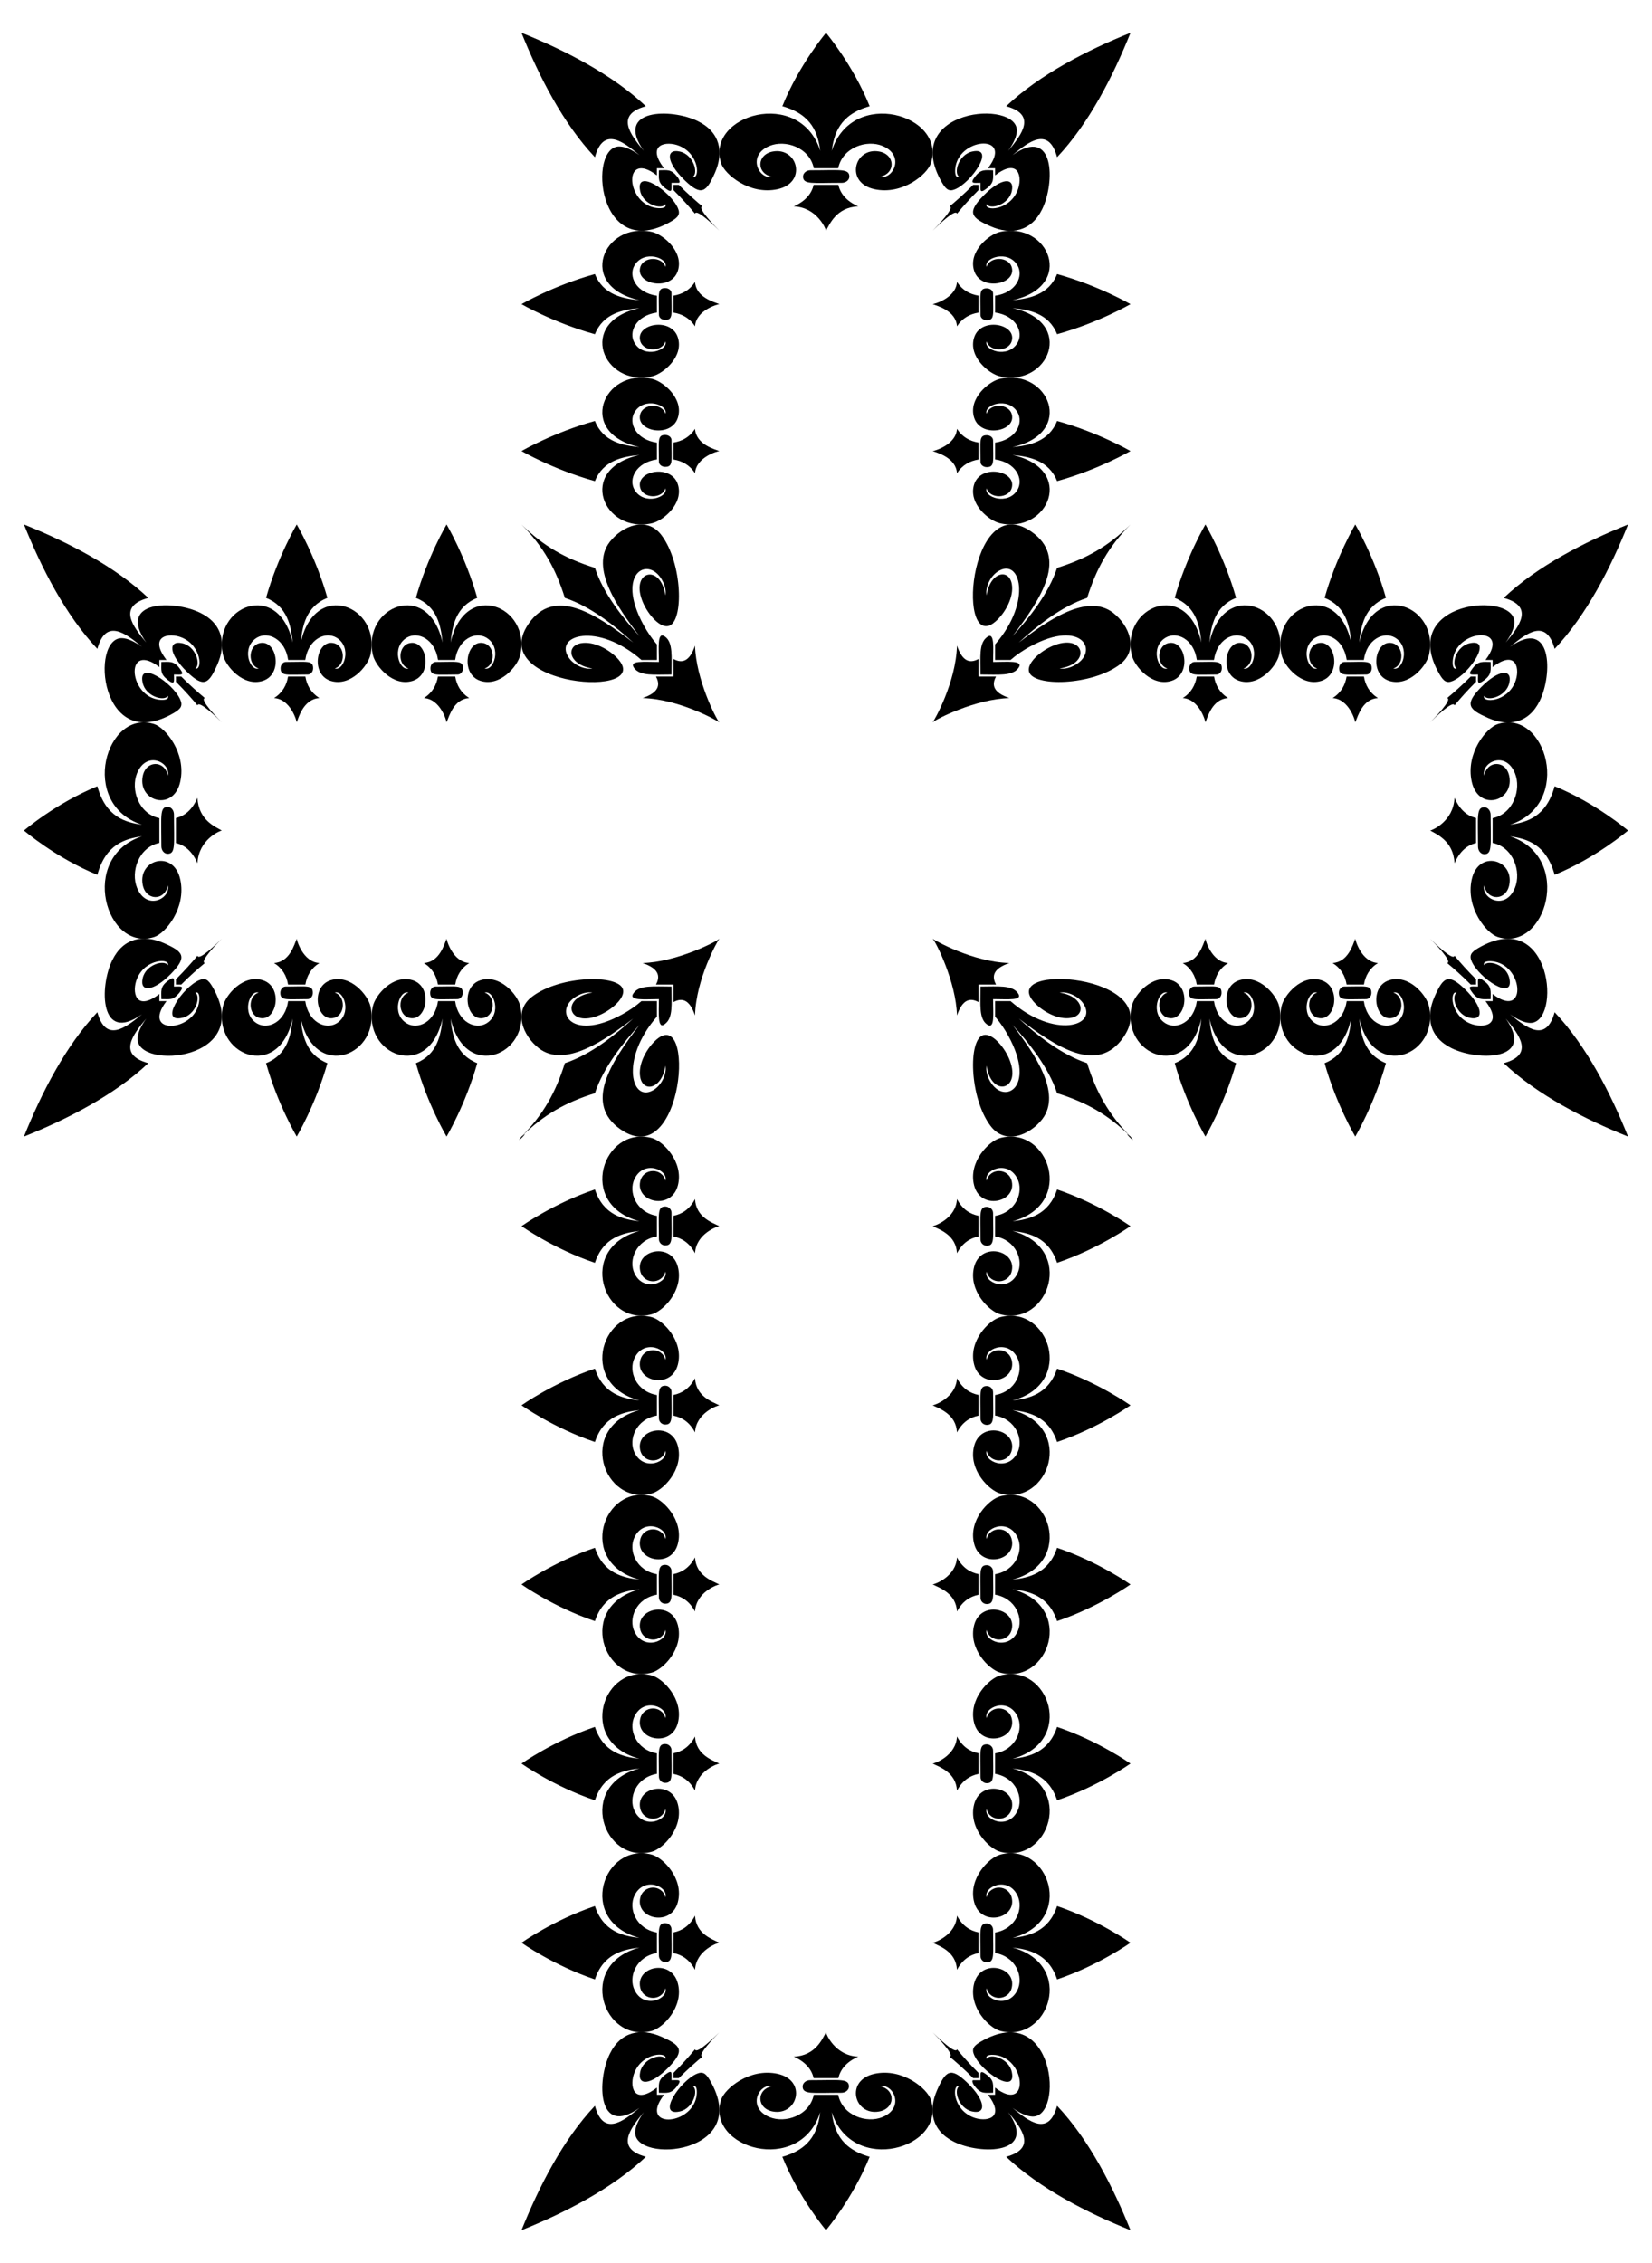 <?xml version="1.0" encoding="utf-8"?>

<!DOCTYPE svg PUBLIC "-//W3C//DTD SVG 1.1//EN" "http://www.w3.org/Graphics/SVG/1.1/DTD/svg11.dtd">
<svg version="1.1" id="Layer_1" xmlns="http://www.w3.org/2000/svg" xmlns:xlink="http://www.w3.org/1999/xlink" x="0px" y="0px"
	 viewBox="0 0 1203.121 1647.811" enable-background="new 0 0 1203.121 1647.811" xml:space="preserve">
<g>
	<g>
		<path d="M379.809,328.429c0.141-0.052,23.184-13.505,53.446-21.89c6.174,15.327,20.583,17.875,32.476,19.026
			c-46.467-10.292-26.225-57.603,9.04-49.738c8.058,1.799,23.331,14.243,18.909,28.301c-4.718,15-30.747,10.14-27.44-2.374
			c2.143-8.103,15.911-8.34,18.386-0.464c2.157-6.504-15.551-12.663-22.467-1.172c-4.764,7.917,1.069,20.072,16.265,22.201
			c0,4.427,0,7.808,0,12.232c-15.196,2.133-21.029,14.285-16.265,22.204c6.916,11.49,24.623,5.333,22.467-1.171
			c-2.475,7.875-16.243,7.637-18.386-0.464c-3.308-12.518,22.722-17.375,27.44-2.377c4.422,14.06-10.851,26.504-18.909,28.299
			c-35.265,7.865-55.507-39.442-9.04-49.738c-11.893,1.154-26.302,3.699-32.476,19.027c-30.262-8.386-53.303-21.839-53.446-21.891
			C379.81,328.44,379.809,328.429,379.809,328.429z M490.495,322.263c6.265-1.028,11.757-3.929,15.683-9.984
			c0.727,11.55,14.907,15.022,17.703,16.161c-1,0-16.96,4.349-17.703,16.154c-3.926-6.055-9.418-8.956-15.683-9.984
			C490.495,330.143,490.495,326.727,490.495,322.263z"/>
		<path d="M484.461,339.946c5.928,0,4.584-4.342,4.584-19.479c0-2.064-2.052-3.738-4.585-3.738c-5.929,0-4.584,4.345-4.584,19.479
			C479.876,338.272,481.928,339.946,484.461,339.946z"/>
	</g>
	<g>
		<path d="M379.809,221.458c0.141-0.052,23.184-13.505,53.446-21.89c6.174,15.327,20.583,17.875,32.476,19.026
			c-46.467-10.292-26.225-57.603,9.04-49.738c8.058,1.799,23.331,14.243,18.909,28.301c-4.718,15-30.747,10.14-27.44-2.374
			c2.143-8.103,15.911-8.34,18.386-0.464c2.157-6.504-15.551-12.663-22.467-1.172c-4.764,7.917,1.069,20.072,16.265,22.201
			c0,4.427,0,7.808,0,12.232c-15.196,2.133-21.029,14.285-16.265,22.204c6.916,11.49,24.623,5.333,22.467-1.171
			c-2.475,7.875-16.243,7.637-18.386-0.464c-3.308-12.518,22.722-17.375,27.44-2.377c4.422,14.06-10.851,26.504-18.909,28.299
			c-35.265,7.865-55.507-39.442-9.04-49.738c-11.893,1.154-26.302,3.699-32.476,19.027c-30.262-8.386-53.303-21.839-53.446-21.891
			C379.81,221.47,379.809,221.458,379.809,221.458z M490.495,215.292c6.265-1.028,11.757-3.929,15.683-9.984
			c0.703,11.172,13.614,14.497,17.703,16.161c-1,0-16.96,4.349-17.703,16.154c-3.926-6.055-9.418-8.956-15.683-9.984
			C490.495,223.172,490.495,219.756,490.495,215.292z"/>
		<path d="M484.461,232.975c5.928,0,4.584-4.342,4.584-19.479c0-2.065-2.052-3.738-4.585-3.738c-5.929,0-4.584,4.345-4.584,19.479
			C479.876,231.301,481.928,232.975,484.461,232.975z"/>
	</g>
	<g>
		<path d="M379.809,23.921l0-0.015l0.015,0c31.638,12.716,65.937,30.212,90.531,53.446c-22.542,6.174-11.346,20.583-1.504,32.476
			c-21.808-30.841,20.192-31.089,39.462-21.569c16.277,8.022,18.917,22.677,12.352,37.586c-6.254,14.105-9.798,17.349-22.269,5.19
			c-13.298-13.048-13.55-22.902-3.402-20.697c10.164,2.143,13.832,15.911,9.554,18.386c5.194,1.926,4.983-16.348-9.711-22.467
			c-9.573-4.014-24.609-1.166-11.215,16.265c-0.647,0-4.546,0-5.198,0c0,0.652,0,4.551,0,5.198
			c-24.472-18.799-23,19.351-1.63,23.529c3.468,0.666,9.065,0.728,7.831-2.6c-2.475,4.277-16.243,0.609-18.386-9.553
			c-3.717-17.112,22.166,0.161,27.44,12.407c1.909,4.456,0.353,6.64-4.774,9.656c-53.915,31.352-61.167-55.519-37.574-54.492
			c3.825,0.153,8.591,2.174,14.399,6.28c-11.893-9.837-26.302-21.038-32.476,1.506C409.972,89.808,392.508,55.506,379.809,23.921
			L379.809,23.921z M490.495,134.592c0.483,0,3.373,0,3.853,0c6.197,6.265,12.459,11.757,17.178,15.683
			c-4.203,0.912,9.685,15.035,12.356,17.703c-2.981-2.978-16.81-16.469-17.703-12.355c-3.926-4.719-9.418-10.98-15.683-17.177
			C490.495,137.968,490.495,135.076,490.495,134.592z"/>
		<path d="M484.461,137.041c5.534,4.273,4.584,0.997,4.584-3.9h5.19c1.771,0-0.146-3.585-1.146-4.585
			c-4.293-5.587-7.243-4.584-13.213-4.584C479.876,129.889,478.89,132.689,484.461,137.041z"/>
	</g>
	<g>
		<path d="M601.569,23.906c0.075,0.141,19.614,23.184,31.791,53.446c-22.259,6.174-25.961,20.583-27.631,32.476
			c14.947-46.467,83.659-26.225,72.236,9.04c-2.613,8.058-20.686,23.331-41.102,18.909c-21.785-4.718-14.726-30.747,3.449-27.44
			c11.768,2.143,12.113,15.911,0.674,18.386c9.446,2.157,18.39-15.551,1.703-22.467c-11.499-4.764-29.151,1.069-32.244,16.265
			c-6.427,0-11.34,0-17.765,0c-3.098-15.196-20.746-21.029-32.247-16.265c-16.688,6.916-7.746,24.623,1.701,22.467
			c-11.437-2.475-11.091-16.243,0.674-18.386c18.18-3.308,25.234,22.722,3.452,27.44c-20.42,4.422-38.493-10.851-41.1-18.909
			c-11.423-35.265,57.283-55.507,72.236-9.04c-1.676-11.893-5.372-26.302-27.633-32.476c12.18-30.262,31.718-53.304,31.793-53.446
			C601.552,23.907,601.569,23.906,601.569,23.906z M610.524,134.592c1.493,6.265,5.706,11.757,14.5,15.683
			c-16.191,0.702-21.013,13.537-23.472,17.703c0-1-6.338-16.961-23.461-17.703c8.794-3.926,13.008-9.418,14.5-15.683
			C599.08,134.592,604.041,134.592,610.524,134.592z"/>
		<path d="M584.843,128.557c0,5.996,6.887,4.584,28.29,4.584c2.997,0,5.429-2.051,5.429-4.585c0-5.996-6.887-4.584-28.29-4.584
			C587.297,123.973,584.843,126.006,584.843,128.557z"/>
	</g>
	<g>
		<path d="M823.297,23.906l0.015,0l0,0.015c-12.645,31.524-30.212,65.937-53.446,90.531c-6.174-22.542-20.583-11.346-32.476-1.504
			c30.85-21.814,31.08,20.209,21.57,39.462c-8.023,16.277-22.683,18.915-37.586,12.352c-14.023-6.217-17.414-9.731-5.19-22.269
			c13.048-13.298,22.902-13.552,20.697-3.402c-2.143,10.164-15.911,13.832-18.386,9.554c-1.917,5.17,16.339,5.003,22.467-9.711
			c4.014-9.573,1.166-24.61-16.265-11.215c0-0.647,0-4.546,0-5.198c-0.652,0-4.551,0-5.198,0
			c18.81-24.486-19.359-22.959-23.529-1.63c-0.666,3.469-0.728,9.065,2.6,7.831c-4.277-2.475-0.609-16.243,9.553-18.386
			c17.114-3.718-0.16,22.165-12.407,27.44c-4.459,1.911-6.642,0.349-9.656-4.774c-31.384-53.972,55.514-61.049,54.492-37.574
			c-0.154,3.825-2.174,8.591-6.28,14.399c9.838-11.893,21.038-26.302-1.506-32.476C757.314,54.16,791.698,36.574,823.297,23.906
			L823.297,23.906z M712.625,134.592c0,0.483,0,3.373,0,3.853c-6.265,6.197-11.757,12.459-15.683,17.178
			c-0.912-4.203-15.016,9.671-17.703,12.356c2.966-2.963,16.469-16.811,12.355-17.703c4.719-3.926,10.98-9.418,17.177-15.683
			C709.25,134.592,712.142,134.592,712.625,134.592z"/>
		<path d="M710.176,128.557c-4.273,5.534-0.997,4.584,3.9,4.584c0,5.004-0.974,8.387,4.585,4.044
			c5.587-4.293,4.584-7.243,4.584-13.213C717.594,123.973,714.354,122.988,710.176,128.557z"/>
	</g>
	<g>
		<path d="M823.312,221.47c-0.141,0.052-23.184,13.505-53.446,21.89c-6.174-15.327-20.583-17.875-32.476-19.026
			c46.467,10.292,26.225,57.603-9.04,49.738c-8.058-1.799-23.331-14.243-18.909-28.301c4.718-15,30.747-10.14,27.44,2.374
			c-2.143,8.103-15.911,8.34-18.386,0.464c-2.157,6.504,15.551,12.663,22.467,1.172c4.764-7.917-1.069-20.072-16.265-22.201
			c0-4.427,0-7.808,0-12.232c15.196-2.133,21.029-14.285,16.265-22.204c-6.916-11.49-24.623-5.333-22.467,1.171
			c2.475-7.875,16.243-7.637,18.386,0.464c3.308,12.518-22.722,17.374-27.44,2.377c-4.422-14.06,10.851-26.504,18.909-28.299
			c35.265-7.865,55.507,39.442,9.04,49.738c11.893-1.154,26.302-3.699,32.476-19.027c30.262,8.386,53.303,21.839,53.446,21.891
			C823.311,221.459,823.312,221.47,823.312,221.47z M712.625,227.636c-6.265,1.028-11.757,3.929-15.683,9.984
			c-0.727-11.55-14.907-15.022-17.703-16.161c1,0,16.96-4.349,17.703-16.154c3.926,6.055,9.418,8.956,15.683,9.984
			C712.625,219.756,712.625,223.172,712.625,227.636z"/>
		<path d="M718.66,209.953c-5.928,0-4.584,4.342-4.584,19.479c0,2.064,2.052,3.738,4.585,3.738c5.929,0,4.584-4.345,4.584-19.479
			C723.245,211.627,721.193,209.953,718.66,209.953z"/>
	</g>
	<g>
		<path d="M823.312,328.441c-0.141,0.052-23.184,13.505-53.446,21.89c-6.174-15.327-20.583-17.875-32.476-19.026
			c46.467,10.292,26.225,57.603-9.04,49.738c-8.058-1.799-23.331-14.243-18.909-28.301c4.718-15,30.747-10.14,27.44,2.374
			c-2.143,8.103-15.911,8.34-18.386,0.464c-2.157,6.504,15.551,12.663,22.467,1.172c4.764-7.917-1.069-20.072-16.265-22.201
			c0-4.427,0-7.808,0-12.232c15.196-2.133,21.029-14.285,16.265-22.204c-6.916-11.49-24.623-5.333-22.467,1.171
			c2.475-7.875,16.243-7.637,18.386,0.464c3.308,12.518-22.722,17.375-27.44,2.377c-4.422-14.06,10.851-26.504,18.909-28.299
			c35.265-7.865,55.507,39.442,9.04,49.738c11.893-1.154,26.302-3.699,32.476-19.027c30.262,8.386,53.303,21.839,53.446,21.891
			C823.311,328.429,823.312,328.441,823.312,328.441z M712.625,334.607c-6.265,1.028-11.757,3.929-15.683,9.984
			c-0.727-11.55-14.907-15.022-17.703-16.161c1,0,16.96-4.349,17.703-16.154c3.926,6.055,9.418,8.956,15.683,9.984
			C712.625,326.727,712.625,330.143,712.625,334.607z"/>
		<path d="M718.66,316.924c-5.928,0-4.584,4.342-4.584,19.479c0,2.064,2.052,3.738,4.585,3.738c5.929,0,4.584-4.345,4.584-19.479
			C723.245,318.598,721.193,316.924,718.66,316.924z"/>
	</g>
	<g>
		<path d="M823.312,381.921C823.312,381.921,823.312,381.921,823.312,381.921c-15.899,16.03-24.963,32.291-31.566,53.446
			c-18.743,6.174-36.805,20.583-49.745,32.476c20.302-15.573,49.711-36.384,68.745-21.569c11.958,9.34,18.709,27.11,4.787,37.586
			c-20.449,15.424-63.191,16.4-66.12,5.19c-1.656-6.185,7.959-14.613,16.605-18.468c23.454-10.386,29.6,12.661,5.675,16.157
			c2.926,0.539,6.443-0.163,9.566-1.628c20.342-9.502,7.775-35.658-31.349-14.195c-4.746,2.609-9.583,5.823-13.936,9.622
			c-1.405,0-9.862,0-11.277,0c0-1.415,0-9.873,0-11.277c27.547-31.579,18.325-64.347,1.63-52.88
			c-5.427,3.709-8.858,11.582-7.831,17.154c2.475-16.936,16.243-19.963,18.386-8.304c1.634,9.136-4.317,20.094-10.71,26.266
			c-30.279,29.12-21.188-96.36,25.004-64.337c26.488,18.46,7.962,47.721-13.784,76.075c11.893-12.946,26.302-31.002,32.476-49.747
			C791.314,406.792,807.273,397.752,823.312,381.921L823.312,381.921z M712.625,492.607c1.602,0,11.183,0,12.772,0
			c-3.429,6.265-1.876,11.757,9.716,15.683c-24.378,0.639-53.466,15.31-55.827,17.671c-0.004,0.002-0.019,0.01-0.033,0.018
			c-0.007,0-0.014-0.001-0.014-0.001c1-0.999,16.999-29.014,17.703-55.868c3.926,11.591,9.418,13.145,15.683,9.717
			C712.625,481.419,712.625,491.004,712.625,492.607z"/>
		<path d="M718.66,464.05c-5.791,4.472-4.584,14.314-4.584,27.107c13.177,0,23.173,1.173,27.491-4.585
			c4.681-6.092-8.443-4.584-18.322-4.584C723.245,472.983,724.701,459.142,718.66,464.05z"/>
	</g>
	<g>
		<path d="M877.888,381.92c0.053,0.141,13.779,23.184,22.334,53.446c-15.637,6.174-18.238,20.583-19.411,32.476
			c10.501-46.467,58.772-26.225,50.747,9.04c-1.836,8.058-14.532,23.331-28.875,18.909c-15.304-4.718-10.346-30.747,2.423-27.44
			c8.267,2.143,8.51,15.911,0.473,18.386c6.636,2.157,12.919-15.551,1.196-22.467c-8.078-4.764-20.479,1.069-22.652,16.265
			c-4.516,0-7.966,0-12.48,0c-2.177-15.196-14.574-21.029-22.654-16.265c-11.723,6.916-5.441,24.623,1.195,22.467
			c-8.035-2.475-7.792-16.243,0.473-18.386c12.772-3.308,17.727,22.722,2.425,27.44c-14.345,4.422-27.042-10.851-28.873-18.909
			c-8.025-35.265,40.242-55.507,50.747-9.04c-1.177-11.893-3.774-26.302-19.413-32.476c8.557-30.262,22.282-53.304,22.335-53.446
			C877.877,381.922,877.888,381.921,877.888,381.92z M884.18,492.607c1.049,6.265,4.009,11.757,10.186,15.683
			c-11.399,0.704-14.762,13.583-16.489,17.703c0-1-4.437-16.96-16.481-17.703c6.178-3.926,9.138-9.418,10.186-15.683
			C876.14,492.607,879.625,492.607,884.18,492.607z"/>
		<path d="M866.138,486.572c0,5.93,4.438,4.584,19.874,4.584c2.105,0,3.814-2.051,3.814-4.585c0-5.93-4.438-4.584-19.874-4.584
			C867.847,481.987,866.138,484.039,866.138,486.572z"/>
	</g>
	<g>
		<path d="M987.029,381.92c0.053,0.141,13.779,23.184,22.334,53.446c-15.637,6.174-18.238,20.583-19.411,32.476
			c10.501-46.467,58.772-26.225,50.747,9.04c-1.836,8.058-14.532,23.331-28.875,18.909c-15.304-4.718-10.346-30.747,2.423-27.44
			c8.267,2.143,8.51,15.911,0.473,18.386c6.636,2.157,12.919-15.551,1.196-22.467c-8.078-4.764-20.479,1.069-22.652,16.265
			c-4.516,0-7.966,0-12.48,0c-2.177-15.196-14.574-21.029-22.654-16.265c-11.723,6.916-5.441,24.623,1.195,22.467
			c-8.035-2.475-7.792-16.243,0.473-18.386c12.772-3.308,17.727,22.722,2.425,27.44c-14.345,4.422-27.042-10.851-28.873-18.909
			c-8.025-35.265,40.242-55.507,50.747-9.04c-1.177-11.893-3.774-26.302-19.413-32.476c8.556-30.262,22.282-53.304,22.335-53.446
			C987.018,381.922,987.029,381.921,987.029,381.92z M993.32,492.607c1.049,6.265,4.009,11.757,10.186,15.683
			c-11.031,0.681-14.355,12.561-16.489,17.703c0-1-4.437-16.96-16.482-17.703c6.178-3.926,9.138-9.418,10.186-15.683
			C985.281,492.607,988.766,492.607,993.32,492.607z"/>
		<path d="M975.279,486.572c0,5.93,4.438,4.584,19.874,4.584c2.106,0,3.814-2.051,3.814-4.585c0-5.931-4.44-4.584-19.874-4.584
			C976.988,481.987,975.279,484.039,975.279,486.572z"/>
	</g>
	<g>
		<path d="M1185.651,381.921l0.015,0l0,0.015c-12.638,31.513-30.212,65.937-53.446,90.531c-6.174-22.542-20.583-11.346-32.476-1.504
			c30.702-21.71,31.206,19.954,21.569,39.462c-8.022,16.276-22.677,18.917-37.586,12.352c-13.937-6.18-17.463-9.681-5.19-22.269
			c12.955-13.204,22.918-13.622,20.697-3.402c-2.143,10.164-15.911,13.832-18.386,9.554c-1.928,5.198,16.351,4.976,22.467-9.711
			c4.009-9.561,1.177-24.617-16.265-11.215c0-0.647,0-4.546,0-5.198c-0.652,0-4.551,0-5.198,0
			c18.802-24.476-19.352-22.992-23.529-1.63c-0.666,3.469-0.728,9.065,2.6,7.831c-4.277-2.475-0.609-16.243,9.553-18.386
			c17.112-3.718-0.159,22.165-12.407,27.44c-4.457,1.91-6.641,0.351-9.656-4.774c-31.373-53.947,55.517-61.107,54.492-37.574
			c-0.154,3.825-2.174,8.591-6.28,14.399c9.837-11.893,21.038-26.302-1.506-32.476C1119.723,412.123,1154,394.643,1185.651,381.921
			L1185.651,381.921z M1074.98,492.607c0,0.483,0,3.373,0,3.853c-6.265,6.197-11.757,12.459-15.683,17.178
			c-0.91-4.194-14.971,9.624-17.703,12.356c2.968-2.966,16.469-16.811,12.355-17.703c4.719-3.926,10.98-9.418,17.177-15.683
			C1071.604,492.607,1074.496,492.607,1074.98,492.607z"/>
		<path d="M1072.531,486.572c-4.273,5.534-0.997,4.584,3.9,4.584c0,5.257-0.989,8.224,4.585,4.044
			c5.587-4.293,4.584-7.243,4.584-13.213C1079.949,481.987,1076.708,481.003,1072.531,486.572z"/>
	</g>
	<g>
		<path d="M1185.667,604.765c-0.141,0.076-23.184,19.888-53.446,32.235c-6.174-22.57-20.583-26.324-32.476-28.017
			c46.467,15.156,26.225,84.828-9.04,73.245c-8.058-2.65-23.331-20.975-18.909-41.676c4.718-22.089,30.747-14.932,27.44,3.497
			c-2.143,11.932-15.911,12.282-18.386,0.683c-2.157,9.578,15.551,18.647,22.467,1.727c4.764-11.659-1.069-29.558-16.265-32.694
			c0-6.522,0-11.498,0-18.013c15.196-3.142,21.029-21.036,16.265-32.697c-6.916-16.921-24.623-7.854-22.467,1.724
			c2.475-11.597,16.243-11.246,18.386,0.683c3.308,18.434-22.722,25.586-27.44,3.5c-4.422-20.705,10.851-39.03,18.909-41.674
			c35.265-11.583,55.507,58.083,9.04,73.245c11.893-1.699,26.302-5.447,32.476-28.019c30.262,12.35,53.303,32.161,53.446,32.237
			C1185.666,604.749,1185.666,604.765,1185.667,604.765z M1074.98,613.846c-6.265,1.513-11.757,5.786-15.683,14.703
			c-0.702-16.41-13.516-21.289-17.703-23.799c1,0,16.961-6.426,17.703-23.789c3.927,8.917,9.418,13.189,15.683,14.703
			C1074.98,602.241,1074.98,607.275,1074.98,613.846z"/>
		<path d="M1081.015,587.806c-5.933,0-4.584,6.784-4.584,28.686c0,3.04,2.052,5.505,4.585,5.505c5.933,0,4.584-6.784,4.584-28.686
			C1085.599,590.271,1083.547,587.806,1081.015,587.806z"/>
	</g>
	<g>
		<path d="M1185.666,827.578l0,0.015l-0.015,0c-31.325-12.546-65.887-30.164-90.531-53.446c22.542-6.174,11.345-20.583,1.503-32.476
			c21.814,30.849-20.206,31.081-39.462,21.569c-16.277-8.023-18.917-22.677-12.353-37.586c6.254-14.106,9.798-17.349,22.27-5.19
			c13.296,13.047,13.552,22.902,3.401,20.697c-10.164-2.143-13.832-15.911-9.554-18.386c-5.145-1.908-5.025,16.33,9.711,22.467
			c9.557,4.008,24.618,1.177,11.215-16.265c0.647,0,4.546,0,5.198,0c0-0.652,0-4.551,0-5.198c24.472,18.799,23-19.351,1.63-23.529
			c-3.469-0.666-9.065-0.728-7.831,2.6c2.475-4.277,16.243-0.609,18.386,9.553c3.715,17.098-22.163-0.153-27.44-12.407
			c-1.911-4.46-0.348-6.643,4.774-9.656c53.967-31.383,61.054,55.515,37.574,54.492c-3.825-0.154-8.591-2.174-14.399-6.28
			c11.893,9.838,26.302,21.038,32.476-1.506C1155.366,761.546,1173.115,796.159,1185.666,827.578L1185.666,827.578z
			 M1074.98,716.907c-0.483,0-3.373,0-3.853,0c-6.197-6.265-12.459-11.757-17.178-15.683c4.124-0.895-9.252-14.624-12.356-17.703
			c2.983,2.98,16.811,16.469,17.703,12.355c3.927,4.719,9.418,10.98,15.683,17.177C1074.98,713.532,1074.98,716.424,1074.98,716.907
			z"/>
		<path d="M1081.015,714.458c-5.534-4.273-4.584-0.997-4.584,3.899c-5.257,0-8.224-0.989-4.044,4.585
			c4.293,5.587,7.243,4.584,13.213,4.584C1085.599,721.876,1086.584,718.635,1081.015,714.458z"/>
	</g>
	<g>
		<path d="M987.018,827.594c-0.053-0.141-13.779-23.184-22.334-53.446c15.637-6.174,18.238-20.583,19.411-32.476
			c-10.501,46.467-58.772,26.225-50.747-9.04c1.836-8.058,14.532-23.331,28.875-18.909c15.304,4.718,10.345,30.747-2.423,27.44
			c-8.267-2.143-8.509-15.911-0.473-18.386c-6.636-2.157-12.92,15.551-1.196,22.467c8.078,4.764,20.479-1.069,22.652-16.265
			c4.516,0,7.966,0,12.48,0c2.177,15.196,14.575,21.029,22.654,16.265c11.723-6.916,5.442-24.623-1.195-22.467
			c8.035,2.475,7.792,16.243-0.473,18.386c-12.772,3.308-17.727-22.722-2.425-27.44c14.345-4.422,27.042,10.851,28.873,18.909
			c8.025,35.265-40.242,55.507-50.747,9.04c1.177,11.893,3.774,26.302,19.413,32.476c-8.556,30.262-22.282,53.304-22.335,53.446
			C987.029,827.593,987.018,827.593,987.018,827.594z M980.726,716.907c-1.049-6.265-4.009-11.757-10.186-15.683
			c11.375-0.702,14.758-13.537,16.489-17.703c0,1,4.437,16.96,16.482,17.703c-6.178,3.926-9.138,9.418-10.186,15.683
			C988.765,716.907,985.281,716.907,980.726,716.907z"/>
		<path d="M998.767,722.942c0-5.93-4.438-4.584-19.875-4.584c-2.106,0-3.814,2.051-3.814,4.585c0,5.931,4.44,4.584,19.874,4.584
			C997.059,727.527,998.767,725.476,998.767,722.942z"/>
	</g>
	<g>
		<path d="M877.877,827.594c-0.053-0.141-13.779-23.184-22.334-53.446c15.637-6.174,18.238-20.583,19.411-32.476
			c-10.501,46.467-58.772,26.225-50.747-9.04c1.836-8.058,14.532-23.331,28.875-18.909c15.304,4.718,10.345,30.747-2.423,27.44
			c-8.267-2.143-8.509-15.911-0.473-18.386c-6.636-2.157-12.919,15.551-1.196,22.467c8.078,4.764,20.479-1.069,22.652-16.265
			c4.516,0,7.966,0,12.48,0c2.177,15.196,14.574,21.029,22.654,16.265c11.723-6.916,5.442-24.623-1.195-22.467
			c8.035,2.475,7.792,16.243-0.473,18.386c-12.772,3.308-17.727-22.722-2.425-27.44c14.345-4.422,27.042,10.851,28.873,18.909
			c8.025,35.265-40.242,55.507-50.747,9.04c1.177,11.893,3.774,26.302,19.413,32.476c-8.557,30.262-22.282,53.304-22.335,53.446
			C877.888,827.593,877.877,827.593,877.877,827.594z M871.586,716.907c-1.049-6.265-4.009-11.757-10.187-15.683
			c11.375-0.702,14.758-13.537,16.489-17.703c0,1,4.437,16.96,16.482,17.703c-6.178,3.926-9.138,9.418-10.186,15.683
			C879.625,716.907,876.14,716.907,871.586,716.907z"/>
		<path d="M889.627,722.942c0-5.931-4.44-4.584-19.874-4.584c-2.106,0-3.814,2.051-3.814,4.585c0,5.931,4.44,4.584,19.874,4.584
			C887.918,727.527,889.627,725.476,889.627,722.942z"/>
	</g>
	<g>
		<path d="M823.312,827.593C829.559,835.402,815.63,821.192,823.312,827.593c-16.066-15.856-32.039-24.884-53.446-31.566
			c-6.174-18.743-20.583-36.805-32.476-49.745c15.58,20.313,36.354,49.749,21.57,68.745c-8.948,11.456-26.849,19.055-37.586,4.787
			c-15.411-20.432-16.412-63.188-5.19-66.12c6.184-1.656,14.612,7.958,18.468,16.605c10.386,23.454-12.661,29.6-16.157,5.675
			c-0.539,2.926,0.163,6.443,1.628,9.566c9.501,20.343,35.657,7.774,14.195-31.349c-2.609-4.746-5.823-9.583-9.622-13.936
			c0-1.405,0-9.862,0-11.277c1.415,0,9.873,0,11.277,0c32.091,27.994,64.14,18.022,52.88,1.63c-3.701-5.416-11.57-8.86-17.154-7.831
			c16.936,2.475,19.963,16.243,8.304,18.386c-9.136,1.634-20.094-4.317-26.266-10.71c-29.116-30.275,96.367-21.197,64.337,25.004
			c-18.699,26.832-48.673,7.232-76.075-13.784c12.945,11.893,31.002,26.302,49.747,32.476
			C798.309,795.176,807.284,811.409,823.312,827.593L823.312,827.593z M712.625,716.907c0,1.603,0,11.183,0,12.772
			c-6.265-3.429-11.757-1.875-15.683,9.716c-0.639-24.378-15.31-53.466-17.671-55.827c-0.002-0.004-0.01-0.019-0.018-0.033
			c0-0.007,0.001-0.014,0.001-0.014c0.999,1,29.017,17,55.868,17.703c-11.591,3.926-13.145,9.418-9.717,15.683
			C723.813,716.907,714.228,716.907,712.625,716.907z"/>
		<path d="M741.183,722.942c-4.472-5.791-14.314-4.584-27.107-4.584c0,13.174-1.173,23.173,4.585,27.491
			c6.092,4.681,4.584-8.443,4.584-18.322C734.104,727.527,745.628,728.87,741.183,722.942z"/>
	</g>
	<g>
		<path d="M823.312,892.825c-0.141,0.063-23.184,16.469-53.446,26.694c-6.174-18.69-20.583-21.798-32.476-23.201
			c46.467,12.551,26.225,70.246-9.04,60.654c-8.058-2.194-23.331-17.369-18.909-34.512c4.718-18.292,30.747-12.365,27.44,2.896
			c-2.143,9.881-15.911,10.171-18.386,0.566c-2.157,7.931,15.551,15.442,22.467,1.43c4.764-9.655-1.069-24.477-16.265-27.074
			c0-5.398,0-9.521,0-14.917c15.196-2.602,21.029-17.42,16.265-27.077c-6.916-14.012-24.623-6.504-22.467,1.428
			c2.475-9.603,16.243-9.313,18.386,0.566c3.308,15.265-22.722,21.188-27.44,2.898c-4.422-17.146,10.851-32.321,18.909-34.51
			c35.265-9.592,55.507,48.099,9.04,60.654c11.893-1.407,26.302-4.511,32.476-23.203c30.262,10.227,53.303,26.632,53.446,26.696
			C823.311,892.811,823.312,892.825,823.312,892.825z M712.625,900.344c-6.265,1.253-11.757,4.791-15.683,12.175
			c-0.684-13.255-12.541-17.148-17.703-19.708c1,0,16.961-5.32,17.703-19.699c3.926,7.384,9.418,10.922,15.683,12.175
			C712.625,890.735,712.625,894.901,712.625,900.344z"/>
		<path d="M718.66,878.781c-5.928,0-4.584,5.601-4.584,23.754c0,2.517,2.052,4.559,4.585,4.559c5.928,0,4.584-5.601,4.584-23.754
			C723.245,880.822,721.193,878.781,718.66,878.781z"/>
	</g>
	<g>
		<path d="M823.312,1023.272c-0.141,0.063-23.184,16.469-53.446,26.694c-6.174-18.69-20.583-21.798-32.476-23.201
			c46.467,12.551,26.225,70.246-9.04,60.654c-8.058-2.194-23.331-17.369-18.909-34.512c4.718-18.292,30.747-12.365,27.44,2.896
			c-2.143,9.881-15.911,10.171-18.386,0.566c-2.157,7.931,15.551,15.442,22.467,1.43c4.764-9.655-1.069-24.477-16.265-27.074
			c0-5.398,0-9.521,0-14.917c15.196-2.602,21.029-17.42,16.265-27.077c-6.916-14.012-24.623-6.504-22.467,1.428
			c2.475-9.603,16.243-9.313,18.386,0.566c3.308,15.265-22.722,21.188-27.44,2.898c-4.422-17.146,10.851-32.321,18.909-34.51
			c35.265-9.592,55.507,48.099,9.04,60.654c11.893-1.407,26.302-4.511,32.476-23.203c30.262,10.227,53.303,26.632,53.446,26.696
			C823.311,1023.259,823.312,1023.272,823.312,1023.272z M712.625,1030.792c-6.265,1.253-11.757,4.791-15.683,12.175
			c-0.684-13.255-12.541-17.148-17.703-19.708c1,0,16.961-5.32,17.703-19.699c3.926,7.384,9.418,10.922,15.683,12.175
			C712.625,1021.183,712.625,1025.348,712.625,1030.792z"/>
		<path d="M718.66,1009.229c-5.928,0-4.584,5.601-4.584,23.754c0,2.517,2.052,4.559,4.585,4.559c5.928,0,4.584-5.6,4.584-23.754
			C723.245,1011.27,721.193,1009.229,718.66,1009.229z"/>
	</g>
	<g>
		<path d="M823.312,1153.72c-0.141,0.063-23.184,16.469-53.446,26.694c-6.174-18.69-20.583-21.798-32.476-23.201
			c46.467,12.551,26.225,70.245-9.04,60.654c-8.058-2.194-23.331-17.369-18.909-34.512c4.718-18.292,30.747-12.365,27.44,2.896
			c-2.143,9.881-15.911,10.171-18.386,0.565c-2.157,7.931,15.551,15.442,22.467,1.43c4.764-9.655-1.069-24.477-16.265-27.074
			c0-5.398,0-9.521,0-14.917c15.196-2.602,21.029-17.42,16.265-27.077c-6.916-14.012-24.623-6.504-22.467,1.428
			c2.475-9.603,16.243-9.313,18.386,0.566c3.308,15.265-22.722,21.188-27.44,2.898c-4.422-17.146,10.851-32.321,18.909-34.51
			c35.265-9.592,55.507,48.099,9.04,60.654c11.893-1.407,26.302-4.511,32.476-23.203c30.262,10.227,53.303,26.632,53.446,26.696
			C823.311,1153.706,823.312,1153.72,823.312,1153.72z M712.625,1161.24c-6.265,1.253-11.757,4.791-15.683,12.175
			c-0.684-13.255-12.541-17.148-17.703-19.708c1,0,16.961-5.32,17.703-19.699c3.926,7.384,9.418,10.922,15.683,12.175
			C712.625,1151.631,712.625,1155.796,712.625,1161.24z"/>
		<path d="M718.66,1139.676c-5.928,0-4.584,5.601-4.584,23.754c0,2.517,2.052,4.559,4.585,4.559c5.928,0,4.584-5.601,4.584-23.755
			C723.245,1141.718,721.193,1139.676,718.66,1139.676z"/>
	</g>
	<g>
		<path d="M823.312,1284.168c-0.141,0.063-23.184,16.469-53.446,26.694c-6.174-18.69-20.583-21.799-32.476-23.201
			c46.467,12.551,26.225,70.246-9.04,60.654c-8.058-2.194-23.331-17.369-18.909-34.512c4.718-18.292,30.747-12.365,27.44,2.896
			c-2.143,9.881-15.911,10.171-18.386,0.566c-2.157,7.931,15.551,15.442,22.467,1.43c4.764-9.655-1.069-24.477-16.265-27.074
			c0-5.398,0-9.521,0-14.917c15.196-2.602,21.029-17.42,16.265-27.077c-6.916-14.012-24.623-6.504-22.467,1.428
			c2.475-9.604,16.243-9.313,18.386,0.565c3.308,15.265-22.722,21.188-27.44,2.898c-4.422-17.146,10.851-32.321,18.909-34.51
			c35.265-9.592,55.507,48.099,9.04,60.654c11.893-1.407,26.302-4.511,32.476-23.203c30.262,10.227,53.303,26.632,53.446,26.696
			C823.311,1284.154,823.312,1284.168,823.312,1284.168z M712.625,1291.687c-6.265,1.253-11.757,4.791-15.683,12.175
			c-0.684-13.255-12.541-17.148-17.703-19.708c1,0,16.961-5.32,17.703-19.699c3.926,7.384,9.418,10.922,15.683,12.175
			C712.625,1282.078,712.625,1286.244,712.625,1291.687z"/>
		<path d="M718.66,1270.124c-5.928,0-4.584,5.6-4.584,23.754c0,2.517,2.052,4.559,4.585,4.559c5.928,0,4.584-5.6,4.584-23.754
			C723.245,1272.165,721.193,1270.124,718.66,1270.124z"/>
	</g>
	<g>
		<path d="M823.312,1414.615c-0.141,0.063-23.184,16.469-53.446,26.694c-6.174-18.69-20.583-21.798-32.476-23.201
			c46.467,12.551,26.225,70.245-9.04,60.654c-8.058-2.194-23.331-17.369-18.909-34.512c4.718-18.292,30.747-12.365,27.44,2.896
			c-2.143,9.881-15.911,10.171-18.386,0.566c-2.157,7.931,15.551,15.442,22.467,1.43c4.764-9.655-1.069-24.477-16.265-27.074
			c0-5.398,0-9.521,0-14.917c15.196-2.601,21.029-17.42,16.265-27.077c-6.916-14.012-24.623-6.504-22.467,1.428
			c2.475-9.604,16.243-9.313,18.386,0.566c3.308,15.265-22.722,21.188-27.44,2.898c-4.422-17.146,10.851-32.321,18.909-34.51
			c35.265-9.592,55.507,48.099,9.04,60.654c11.893-1.407,26.302-4.511,32.476-23.203c30.262,10.227,53.303,26.632,53.446,26.696
			C823.311,1414.602,823.312,1414.615,823.312,1414.615z M712.625,1422.135c-6.265,1.253-11.757,4.791-15.683,12.175
			c-0.684-13.255-12.541-17.148-17.703-19.708c1,0,16.961-5.32,17.703-19.699c3.926,7.384,9.418,10.922,15.683,12.175
			C712.625,1412.526,712.625,1416.691,712.625,1422.135z"/>
		<path d="M718.66,1400.572c-5.928,0-4.584,5.6-4.584,23.754c0,2.517,2.052,4.559,4.585,4.559c5.928,0,4.584-5.6,4.584-23.754
			C723.245,1402.613,721.193,1400.572,718.66,1400.572z"/>
	</g>
	<g>
		<path d="M823.312,1623.89l0,0.015l-0.015,0c-31.475-12.64-65.887-30.164-90.531-53.446c22.542-6.174,11.346-20.583,1.504-32.476
			c21.711,30.705-19.958,31.205-39.462,21.569c-16.277-8.023-18.915-22.683-12.352-37.585c6.238-14.068,9.767-17.379,22.269-5.19
			c13.298,13.048,13.551,22.902,3.402,20.697c-10.164-2.143-13.832-15.911-9.554-18.386c-5.17-1.918-5.003,16.339,9.711,22.467
			c9.561,4.009,24.616,1.175,11.215-16.265c0.647,0,4.546,0,5.198,0c0-0.652,0-4.551,0-5.198
			c24.476,18.802,22.993-19.352,1.63-23.529c-3.469-0.666-9.065-0.728-7.831,2.6c2.475-4.277,16.243-0.609,18.386,9.553
			c3.717,17.111-22.165-0.159-27.44-12.407c-1.911-4.459-0.349-6.642,4.774-9.656c53.95-31.37,61.107,55.517,37.574,54.492
			c-3.825-0.154-8.591-2.174-14.399-6.28c11.893,9.837,26.302,21.038,32.476-1.506C793.25,1558.111,810.65,1592.44,823.312,1623.89
			L823.312,1623.89z M712.625,1513.219c-0.483,0-3.373,0-3.853,0c-6.197-6.265-12.459-11.757-17.178-15.683
			c4.194-0.91-9.624-14.972-12.356-17.703c2.971,2.971,16.81,16.469,17.703,12.355c3.926,4.719,9.418,10.98,15.683,17.177
			C712.625,1509.843,712.625,1512.735,712.625,1513.219z"/>
		<path d="M718.66,1510.77c-5.534-4.273-4.584-0.996-4.584,3.9h-5.19c-1.771,0,0.146,3.585,1.146,4.585
			c4.293,5.587,7.243,4.584,13.213,4.584C723.245,1518.188,724.23,1514.947,718.66,1510.77z"/>
	</g>
	<g>
		<path d="M601.552,1623.906c-0.075-0.141-19.614-23.184-31.791-53.446c22.259-6.174,25.961-20.583,27.631-32.476
			c-14.947,46.467-83.659,26.225-72.236-9.04c2.613-8.058,20.686-23.331,41.102-18.909c21.785,4.718,14.726,30.747-3.449,27.44
			c-11.768-2.143-12.113-15.911-0.674-18.386c-9.446-2.157-18.39,15.551-1.703,22.467c11.499,4.764,29.151-1.069,32.244-16.265
			c6.427,0,11.34,0,17.765,0c3.098,15.196,20.746,21.029,32.247,16.265c16.688-6.916,7.746-24.623-1.701-22.467
			c11.437,2.475,11.091,16.243-0.674,18.386c-18.18,3.308-25.234-22.722-3.452-27.44c20.42-4.422,38.493,10.851,41.1,18.909
			c11.423,35.265-57.283,55.507-72.236,9.04c1.676,11.893,5.372,26.302,27.633,32.476c-12.18,30.262-31.718,53.303-31.793,53.446
			C601.568,1623.904,601.552,1623.905,601.552,1623.906z M592.597,1513.219c-1.493-6.265-5.706-11.757-14.5-15.683
			c16.191-0.702,21.015-13.536,23.471-17.703c0,1,6.338,16.961,23.461,17.703c-8.794,3.926-13.008,9.418-14.5,15.683
			C604.041,1513.219,599.08,1513.219,592.597,1513.219z"/>
		<path d="M618.278,1519.254c0-5.996-6.887-4.584-28.29-4.584c-2.997,0-5.429,2.051-5.429,4.585c0,5.996,6.887,4.584,28.29,4.584
			C615.844,1523.839,618.278,1521.789,618.278,1519.254z"/>
	</g>
	<g>
		<path d="M379.824,1623.905l-0.015,0l0-0.015c12.64-31.475,30.164-65.887,53.446-90.531c6.174,22.542,20.583,11.346,32.476,1.504
			c-30.707,21.713-31.202-19.962-21.57-39.462c8.023-16.277,22.683-18.915,37.586-12.353c13.915,6.17,17.472,9.672,5.19,22.27
			c-13.048,13.298-22.902,13.551-20.697,3.401c2.143-10.164,15.911-13.832,18.386-9.554c1.927-5.196-16.35-4.978-22.467,9.711
			c-4.009,9.561-1.175,24.616,16.265,11.215c0,0.647,0,4.546,0,5.198c0.652,0,4.551,0,5.198,0
			c-18.802,24.476,19.352,22.993,23.529,1.63c0.666-3.469,0.728-9.065-2.6-7.831c4.277,2.475,0.609,16.243-9.553,18.386
			c-17.111,3.717,0.159-22.165,12.407-27.44c4.46-1.911,6.642-0.348,9.656,4.774c31.375,53.958-55.516,61.077-54.492,37.574
			c0.154-3.825,2.174-8.591,6.28-14.399c-9.838,11.893-21.038,26.302,1.506,32.476
			C445.674,1593.776,411.221,1611.298,379.824,1623.905L379.824,1623.905z M490.495,1513.219c0-0.483,0-3.373,0-3.853
			c6.265-6.197,11.757-12.459,15.683-17.178c0.91,4.194,14.972-9.624,17.703-12.356c-2.971,2.971-16.469,16.81-12.355,17.703
			c-4.719,3.926-10.98,9.418-17.177,15.683C493.871,1513.219,490.979,1513.219,490.495,1513.219z"/>
		<path d="M492.944,1519.254c4.273-5.534,0.996-4.584-3.9-4.584c0-5.257,0.989-8.224-4.585-4.044
			c-5.587,4.293-4.584,7.243-4.584,13.213C485.527,1523.839,488.767,1524.823,492.944,1519.254z"/>
	</g>
	<g>
		<path d="M379.809,1414.602c0.141-0.063,23.184-16.469,53.446-26.694c6.174,18.69,20.583,21.798,32.476,23.201
			c-46.467-12.551-26.225-70.246,9.04-60.654c8.058,2.194,23.331,17.369,18.909,34.512c-4.718,18.292-30.747,12.365-27.44-2.896
			c2.143-9.881,15.911-10.171,18.386-0.565c2.157-7.931-15.551-15.442-22.467-1.43c-4.764,9.655,1.069,24.477,16.265,27.074
			c0,5.398,0,9.521,0,14.917c-15.196,2.602-21.029,17.42-16.265,27.077c6.916,14.012,24.623,6.504,22.467-1.428
			c-2.475,9.603-16.243,9.313-18.386-0.566c-3.308-15.265,22.722-21.188,27.44-2.898c4.422,17.146-10.851,32.321-18.909,34.51
			c-35.265,9.592-55.507-48.099-9.04-60.654c-11.893,1.407-26.302,4.511-32.476,23.203c-30.262-10.227-53.303-26.632-53.446-26.696
			C379.81,1414.615,379.809,1414.602,379.809,1414.602z M490.495,1407.082c6.265-1.253,11.757-4.791,15.683-12.175
			c0.679,13.147,12.238,16.976,17.703,19.708c-1,0-16.961,5.321-17.703,19.699c-3.926-7.384-9.418-10.922-15.683-12.175
			C490.495,1416.691,490.495,1412.526,490.495,1407.082z"/>
		<path d="M484.461,1428.646c5.928,0,4.584-5.601,4.584-23.755c0-2.517-2.052-4.559-4.585-4.559c-5.928,0-4.584,5.601-4.584,23.755
			C479.876,1426.604,481.928,1428.646,484.461,1428.646z"/>
	</g>
	<g>
		<path d="M379.809,1284.154c0.141-0.063,23.184-16.469,53.446-26.694c6.174,18.69,20.583,21.798,32.476,23.201
			c-46.467-12.551-26.225-70.246,9.04-60.654c8.058,2.194,23.331,17.369,18.909,34.512c-4.718,18.292-30.747,12.365-27.44-2.896
			c2.143-9.881,15.911-10.171,18.386-0.566c2.157-7.931-15.551-15.442-22.467-1.43c-4.764,9.655,1.069,24.477,16.265,27.074
			c0,5.398,0,9.521,0,14.917c-15.196,2.602-21.029,17.42-16.265,27.077c6.916,14.012,24.623,6.504,22.467-1.428
			c-2.475,9.603-16.243,9.313-18.386-0.566c-3.308-15.265,22.722-21.188,27.44-2.898c4.422,17.146-10.851,32.321-18.909,34.51
			c-35.265,9.592-55.507-48.099-9.04-60.654c-11.893,1.407-26.302,4.511-32.476,23.203c-30.262-10.227-53.303-26.632-53.446-26.696
			C379.81,1284.168,379.809,1284.154,379.809,1284.154z M490.495,1276.635c6.265-1.253,11.757-4.791,15.683-12.175
			c0.684,13.255,12.541,17.148,17.703,19.708c-1,0-16.961,5.32-17.703,19.699c-3.926-7.384-9.418-10.922-15.683-12.175
			C490.495,1286.243,490.495,1282.078,490.495,1276.635z"/>
		<path d="M484.461,1298.198c5.928,0,4.584-5.601,4.584-23.754c0-2.517-2.052-4.559-4.585-4.559c-5.928,0-4.584,5.601-4.584,23.755
			C479.876,1296.156,481.928,1298.198,484.461,1298.198z"/>
	</g>
	<g>
		<path d="M379.809,1153.706c0.141-0.063,23.184-16.469,53.446-26.694c6.174,18.69,20.583,21.798,32.476,23.201
			c-46.467-12.551-26.225-70.246,9.04-60.654c8.058,2.194,23.331,17.369,18.909,34.512c-4.718,18.292-30.747,12.365-27.44-2.896
			c2.143-9.881,15.911-10.171,18.386-0.566c2.157-7.931-15.551-15.442-22.467-1.43c-4.764,9.655,1.069,24.477,16.265,27.074
			c0,5.398,0,9.521,0,14.917c-15.196,2.601-21.029,17.42-16.265,27.077c6.916,14.012,24.623,6.504,22.467-1.428
			c-2.475,9.603-16.243,9.313-18.386-0.566c-3.308-15.265,22.722-21.188,27.44-2.898c4.422,17.146-10.851,32.321-18.909,34.51
			c-35.265,9.592-55.507-48.099-9.04-60.654c-11.893,1.407-26.302,4.511-32.476,23.203c-30.262-10.227-53.303-26.632-53.446-26.696
			C379.81,1153.72,379.809,1153.706,379.809,1153.706z M490.495,1146.187c6.265-1.253,11.757-4.791,15.683-12.175
			c0.684,13.255,12.541,17.148,17.703,19.708c-1,0-16.961,5.32-17.703,19.699c-3.926-7.384-9.418-10.922-15.683-12.175
			C490.495,1155.796,490.495,1151.63,490.495,1146.187z"/>
		<path d="M484.461,1167.75c5.928,0,4.584-5.6,4.584-23.754c0-2.517-2.052-4.559-4.585-4.559c-5.928,0-4.584,5.601-4.584,23.754
			C479.876,1165.709,481.928,1167.75,484.461,1167.75z"/>
	</g>
	<g>
		<path d="M379.809,1023.259c0.141-0.063,23.184-16.469,53.446-26.694c6.174,18.69,20.583,21.798,32.476,23.201
			c-46.467-12.551-26.225-70.245,9.04-60.654c8.058,2.194,23.331,17.369,18.909,34.512c-4.718,18.292-30.747,12.365-27.44-2.896
			c2.143-9.881,15.911-10.171,18.386-0.566c2.157-7.931-15.551-15.442-22.467-1.43c-4.764,9.655,1.069,24.477,16.265,27.074
			c0,5.398,0,9.521,0,14.917c-15.196,2.601-21.029,17.42-16.265,27.077c6.916,14.012,24.623,6.504,22.467-1.428
			c-2.475,9.604-16.243,9.313-18.386-0.566c-3.308-15.265,22.722-21.188,27.44-2.898c4.422,17.146-10.851,32.321-18.909,34.51
			c-35.265,9.592-55.507-48.099-9.04-60.654c-11.893,1.407-26.302,4.511-32.476,23.203c-30.262-10.227-53.303-26.632-53.446-26.696
			C379.81,1023.272,379.809,1023.259,379.809,1023.259z M490.495,1015.739c6.265-1.253,11.757-4.791,15.683-12.175
			c0.684,13.255,12.541,17.148,17.703,19.708c-1,0-16.961,5.32-17.703,19.699c-3.926-7.384-9.418-10.922-15.683-12.175
			C490.495,1025.348,490.495,1021.183,490.495,1015.739z"/>
		<path d="M484.461,1037.302c5.928,0,4.584-5.6,4.584-23.754c0-2.517-2.052-4.559-4.585-4.559c-5.928,0-4.584,5.6-4.584,23.754
			C479.876,1035.261,481.928,1037.302,484.461,1037.302z"/>
	</g>
	<g>
		<path d="M379.809,892.811c0.141-0.063,23.184-16.469,53.446-26.694c6.174,18.69,20.583,21.798,32.476,23.201
			c-46.467-12.551-26.225-70.246,9.04-60.654c8.058,2.194,23.331,17.369,18.909,34.512c-4.718,18.292-30.747,12.365-27.44-2.896
			c2.143-9.881,15.911-10.171,18.386-0.565c2.157-7.931-15.551-15.442-22.467-1.43c-4.764,9.655,1.069,24.477,16.265,27.074
			c0,5.398,0,9.521,0,14.917c-15.196,2.602-21.029,17.42-16.265,27.077c6.916,14.012,24.623,6.504,22.467-1.428
			c-2.475,9.604-16.243,9.313-18.386-0.565c-3.308-15.265,22.722-21.188,27.44-2.898c4.422,17.146-10.851,32.321-18.909,34.51
			c-35.265,9.592-55.507-48.099-9.04-60.654c-11.893,1.407-26.302,4.511-32.476,23.203c-30.262-10.227-53.303-26.632-53.446-26.696
			C379.81,892.824,379.809,892.811,379.809,892.811z M490.495,885.291c6.265-1.253,11.757-4.791,15.683-12.175
			c0.684,13.255,12.541,17.148,17.703,19.708c-1,0-16.961,5.32-17.703,19.699c-3.926-7.384-9.418-10.922-15.683-12.175
			C490.495,894.9,490.495,890.735,490.495,885.291z"/>
		<path d="M484.461,906.855c5.928,0,4.584-5.6,4.584-23.754c0-2.517-2.052-4.559-4.585-4.559c-5.928,0-4.584,5.601-4.584,23.754
			C479.876,904.813,481.928,906.855,484.461,906.855z"/>
	</g>
	<g>
		<path d="M379.809,827.593C373.562,835.402,387.491,821.192,379.809,827.593c15.928-16.033,25.001-32.414,31.566-53.446
			c18.743-6.174,36.805-20.583,49.745-32.476c-20.313,15.58-49.749,36.354-68.745,21.569c-11.616-9.073-18.947-26.93-4.787-37.586
			c20.671-15.592,63.232-16.244,66.12-5.19c1.656,6.183-7.955,14.611-16.605,18.468c-23.454,10.386-29.6-12.661-5.675-16.157
			c-2.926-0.539-6.443,0.163-9.566,1.628c-20.336,9.499-7.779,35.66,31.349,14.195c4.746-2.609,9.583-5.823,13.936-9.622
			c1.405,0,9.862,0,11.277,0c0,1.415,0,9.873,0,11.277c-27.548,31.579-18.325,64.347-1.63,52.88
			c5.427-3.709,8.858-11.582,7.831-17.154c-2.475,16.936-16.243,19.963-18.386,8.304c-1.634-9.136,4.317-20.094,10.71-26.266
			c30.28-29.12,21.189,96.36-25.004,64.337c-26.832-18.7-7.232-48.673,13.784-76.075c-11.893,12.946-26.302,31.002-32.476,49.747
			C411.807,802.722,395.848,811.762,379.809,827.593L379.809,827.593z M490.495,716.907c-1.603,0-11.183,0-12.772,0
			c3.429-6.265,1.876-11.757-9.716-15.683c24.378-0.639,53.466-15.31,55.827-17.671c0.004-0.002,0.019-0.01,0.033-0.018
			c0.007,0,0.014,0.001,0.014,0.001c-1,0.999-17,29.016-17.703,55.868c-3.926-11.591-9.418-13.145-15.683-9.717
			C490.495,728.095,490.495,718.51,490.495,716.907z"/>
		<path d="M484.461,745.464c5.791-4.472,4.584-14.314,4.584-27.107c-13.177,0-23.173-1.173-27.491,4.585
			c-4.681,6.091,8.443,4.584,18.322,4.584C479.876,737.062,478.626,750.57,484.461,745.464z"/>
	</g>
	<g>
		<path d="M325.233,827.594c-0.053-0.141-13.779-23.184-22.334-53.446c15.637-6.174,18.238-20.583,19.411-32.476
			c-10.501,46.467-58.772,26.225-50.747-9.04c1.836-8.058,14.532-23.331,28.875-18.909c15.304,4.718,10.345,30.747-2.423,27.44
			c-8.267-2.143-8.509-15.911-0.473-18.386c-6.636-2.157-12.92,15.551-1.196,22.467c8.078,4.764,20.479-1.069,22.652-16.265
			c4.516,0,7.966,0,12.48,0c2.177,15.196,14.574,21.029,22.654,16.265c11.723-6.916,5.441-24.623-1.195-22.467
			c8.035,2.475,7.792,16.243-0.473,18.386c-12.772,3.308-17.727-22.722-2.425-27.44c14.345-4.422,27.042,10.851,28.873,18.909
			c8.025,35.265-40.242,55.507-50.747,9.04c1.177,11.893,3.774,26.302,19.413,32.476c-8.556,30.262-22.282,53.304-22.335,53.446
			C325.244,827.593,325.233,827.593,325.233,827.594z M318.941,716.907c-1.049-6.265-4.009-11.757-10.186-15.683
			c11.375-0.702,14.758-13.537,16.489-17.703c0,1,4.437,16.96,16.482,17.703c-6.178,3.926-9.138,9.418-10.186,15.683
			C326.981,716.907,323.496,716.907,318.941,716.907z"/>
		<path d="M336.982,722.942c0-5.93-4.437-4.584-19.874-4.584c-2.105,0-3.814,2.051-3.814,4.585c0,5.931,4.44,4.584,19.874,4.584
			C335.274,727.527,336.982,725.476,336.982,722.942z"/>
	</g>
	<g>
		<path d="M216.092,827.594c-0.053-0.141-13.779-23.184-22.334-53.446c15.637-6.174,18.238-20.583,19.411-32.476
			c-10.501,46.467-58.772,26.225-50.747-9.04c1.836-8.058,14.532-23.331,28.875-18.909c15.304,4.718,10.345,30.747-2.423,27.44
			c-8.267-2.143-8.51-15.911-0.473-18.386c-6.636-2.157-12.92,15.551-1.196,22.467c8.078,4.764,20.479-1.069,22.652-16.265
			c4.516,0,7.966,0,12.48,0c2.177,15.196,14.574,21.029,22.654,16.265c11.723-6.916,5.441-24.623-1.195-22.467
			c8.035,2.475,7.792,16.243-0.473,18.386c-12.772,3.308-17.727-22.722-2.425-27.44c14.345-4.422,27.042,10.851,28.873,18.909
			c8.025,35.265-40.242,55.507-50.747,9.04c1.177,11.893,3.774,26.302,19.413,32.476c-8.556,30.262-22.282,53.304-22.335,53.446
			C216.103,827.593,216.092,827.593,216.092,827.594z M209.801,716.907c-1.049-6.265-4.009-11.757-10.186-15.683
			c11.375-0.702,14.744-13.523,16.489-17.703c0,1,4.437,16.96,16.482,17.703c-6.178,3.926-9.138,9.418-10.186,15.683
			C217.84,716.907,214.355,716.907,209.801,716.907z"/>
		<path d="M227.842,722.942c0-5.931-4.44-4.584-19.874-4.584c-2.105,0-3.814,2.051-3.814,4.585c0,5.931,4.44,4.584,19.874,4.584
			C226.133,727.527,227.842,725.476,227.842,722.942z"/>
	</g>
	<g>
		<path d="M17.47,827.593l-0.015,0l0-0.015c12.639-31.514,30.212-65.937,53.446-90.531c6.174,22.542,20.583,11.346,32.476,1.503
			c-30.857,21.82-31.072-20.226-21.569-39.462c8.022-16.276,22.678-18.917,37.586-12.352c14.105,6.254,17.349,9.798,5.19,22.269
			c-12.868,13.115-22.932,13.691-20.697,3.401c2.143-10.164,15.911-13.832,18.386-9.554c1.908-5.144-16.332-5.021-22.467,9.711
			c-4.009,9.561-1.176,24.617,16.265,11.215c0,0.647,0,4.546,0,5.198c0.652,0,4.551,0,5.198,0c-18.799,24.472,19.351,23,23.529,1.63
			c0.666-3.468,0.728-9.065-2.6-7.831c4.277,2.475,0.609,16.243-9.553,18.386c-17.112,3.718,0.159-22.165,12.407-27.44
			c4.46-1.911,6.643-0.347,9.656,4.774c31.371,53.947-55.517,61.107-54.492,37.574c0.153-3.825,2.174-8.591,6.28-14.399
			c-9.837,11.893-21.038,26.302,1.506,32.476C83.343,797.443,48.803,815.036,17.47,827.593L17.47,827.593z M128.141,716.907
			c0-0.483,0-3.373,0-3.853c6.265-6.197,11.757-12.459,15.683-17.178c0.912,4.206,14.973-9.648,17.703-12.356
			c-2.972,2.972-16.469,16.811-12.355,17.703c-4.719,3.926-10.98,9.418-17.177,15.683
			C131.516,716.907,128.625,716.907,128.141,716.907z"/>
		<path d="M130.59,722.942c4.273-5.534,0.996-4.584-3.9-4.584c0-5.257,0.989-8.224-4.585-4.044
			c-5.587,4.293-4.584,7.243-4.584,13.213C124.589,727.527,125.772,728.448,130.59,722.942z"/>
	</g>
	<g>
		<path d="M17.454,604.749c0.141-0.077,23.184-19.888,53.446-32.235c6.174,22.57,20.583,26.324,32.476,28.017
			c-46.467-15.156-26.225-84.828,9.04-73.245c8.058,2.65,23.331,20.975,18.909,41.676c-4.718,22.089-30.747,14.932-27.44-3.497
			c2.143-11.932,15.911-12.282,18.386-0.683c2.157-9.578-15.551-18.647-22.467-1.727c-4.764,11.659,1.069,29.558,16.265,32.694
			c0,6.522,0,11.498,0,18.013c-15.196,3.142-21.029,21.036-16.265,32.698c6.916,16.921,24.623,7.854,22.467-1.724
			c-2.475,11.597-16.243,11.246-18.386-0.683c-3.308-18.434,22.722-25.586,27.44-3.5c4.422,20.705-10.851,39.03-18.909,41.674
			c-35.265,11.583-55.507-58.084-9.04-73.245c-11.893,1.699-26.302,5.447-32.476,28.02c-30.262-12.35-53.303-32.161-53.446-32.237
			C17.455,604.765,17.455,604.749,17.454,604.749z M128.141,595.668c6.265-1.513,11.757-5.786,15.683-14.702
			c0.702,16.41,13.516,21.289,17.703,23.799c-1,0-16.961,6.426-17.703,23.788c-3.926-8.917-9.418-13.189-15.683-14.703
			C128.141,607.273,128.141,602.24,128.141,595.668z"/>
		<path d="M122.106,621.708c5.933,0,4.584-6.784,4.584-28.686c0-3.04-2.052-5.505-4.585-5.505c-5.933,0-4.584,6.784-4.584,28.686
			C117.521,619.243,119.573,621.708,122.106,621.708z"/>
	</g>
	<g>
		<path d="M17.455,381.936l0-0.015l0.015,0c31.585,12.704,65.887,30.164,90.531,53.446c-22.542,6.174-11.346,20.583-1.504,32.476
			c-21.709-30.701,19.95-31.208,39.462-21.569c16.277,8.023,18.917,22.677,12.352,37.586c-6.17,13.915-9.672,17.472-22.269,5.19
			c-13.297-13.046-13.552-22.902-3.401-20.697c10.164,2.143,13.832,15.911,9.554,18.386c5.145,1.908,5.025-16.33-9.711-22.467
			c-9.519-3.992-24.636-1.201-11.215,16.265c-0.647,0-4.546,0-5.198,0c0,0.652,0,4.551,0,5.198
			c-24.485-18.809-22.962,19.358-1.63,23.529c3.469,0.666,9.065,0.728,7.831-2.6c-2.475,4.277-16.243,0.609-18.386-9.553
			c-3.718-17.112,22.165,0.159,27.44,12.407c1.908,4.454,0.356,6.638-4.774,9.656c-53.895,31.341-61.185-55.52-37.574-54.492
			c3.825,0.154,8.591,2.174,14.399,6.28c-11.893-9.837-26.302-21.038-32.476,1.506C47.618,447.823,30.154,413.522,17.455,381.936
			L17.455,381.936z M128.141,492.607c0.483,0,3.373,0,3.853,0c6.197,6.265,12.459,11.757,17.178,15.683
			c-4.194,0.91,9.624,14.972,12.356,17.703c-2.966-2.968-16.811-16.469-17.703-12.355c-3.926-4.719-9.418-10.98-15.683-17.177
			C128.141,495.982,128.141,493.091,128.141,492.607z"/>
		<path d="M122.106,495.056c5.534,4.273,4.584,0.996,4.584-3.9c5.258,0,8.222,0.987,4.044-4.585
			c-4.293-5.587-7.243-4.584-13.213-4.584C117.521,488.428,116.598,490.581,122.106,495.056z"/>
	</g>
	<g>
		<path d="M216.103,381.92c0.053,0.141,13.779,23.184,22.334,53.446c-15.637,6.174-18.238,20.583-19.411,32.476
			c10.501-46.467,58.772-26.225,50.747,9.04c-1.836,8.058-14.532,23.331-28.875,18.909c-15.304-4.718-10.345-30.747,2.423-27.44
			c8.267,2.143,8.51,15.911,0.473,18.386c6.636,2.157,12.919-15.551,1.196-22.467c-8.078-4.764-20.479,1.069-22.652,16.265
			c-4.516,0-7.966,0-12.48,0c-2.177-15.196-14.574-21.029-22.654-16.265c-11.723,6.916-5.441,24.623,1.195,22.467
			c-8.035-2.475-7.792-16.243,0.473-18.386c12.772-3.308,17.727,22.722,2.425,27.44c-14.345,4.422-27.042-10.851-28.873-18.909
			c-8.025-35.265,40.242-55.507,50.747-9.04c-1.177-11.893-3.774-26.302-19.413-32.476c8.556-30.262,22.282-53.304,22.335-53.446
			C216.092,381.922,216.103,381.921,216.103,381.92z M222.395,492.607c1.049,6.265,4.009,11.757,10.186,15.683
			c-11.76,0.726-15.292,14.833-16.489,17.703c0-1-4.437-16.96-16.482-17.703c6.178-3.926,9.138-9.418,10.186-15.683
			C214.355,492.607,217.84,492.607,222.395,492.607z"/>
		<path d="M204.354,486.572c0,5.931,4.44,4.584,19.874,4.584c2.105,0,3.814-2.051,3.814-4.585c0-5.93-4.437-4.584-19.874-4.584
			C206.062,481.987,204.354,484.039,204.354,486.572z"/>
	</g>
	<g>
		<path d="M325.244,381.92c0.053,0.141,13.779,23.184,22.334,53.446c-15.637,6.174-18.238,20.583-19.411,32.476
			c10.501-46.467,58.772-26.225,50.747,9.04c-1.836,8.058-14.532,23.331-28.875,18.909c-15.304-4.718-10.345-30.747,2.423-27.44
			c8.267,2.143,8.51,15.911,0.473,18.386c6.636,2.157,12.919-15.551,1.196-22.467c-8.078-4.764-20.479,1.069-22.652,16.265
			c-4.516,0-7.966,0-12.48,0c-2.177-15.196-14.574-21.029-22.654-16.265c-11.723,6.916-5.441,24.623,1.195,22.467
			c-8.035-2.475-7.792-16.243,0.473-18.386c12.772-3.308,17.727,22.722,2.425,27.44c-14.345,4.422-27.042-10.851-28.873-18.909
			c-8.025-35.265,40.242-55.507,50.747-9.04c-1.177-11.893-3.774-26.302-19.413-32.476c8.556-30.262,22.282-53.304,22.335-53.446
			C325.233,381.922,325.244,381.921,325.244,381.92z M331.535,492.607c1.049,6.265,4.009,11.757,10.186,15.683
			c-11.031,0.681-14.355,12.561-16.489,17.703c0-1-4.437-16.96-16.482-17.703c6.178-3.926,9.138-9.418,10.186-15.683
			C323.496,492.607,326.981,492.607,331.535,492.607z"/>
		<path d="M313.494,486.572c0,5.93,4.437,4.584,19.874,4.584c2.105,0,3.814-2.051,3.814-4.585c0-5.93-4.437-4.584-19.874-4.584
			C315.203,481.987,313.494,484.039,313.494,486.572z"/>
	</g>
	<g>
		<path d="M379.809,381.921C379.809,381.921,379.809,381.921,379.809,381.921c15.865,15.709,31.935,24.852,53.446,31.566
			c6.174,18.743,20.583,36.805,32.476,49.745c-15.581-20.313-36.355-49.749-21.57-68.745c8.933-11.437,26.84-19.068,37.586-4.787
			c15.422,20.446,16.403,63.19,5.19,66.12c-6.184,1.656-14.612-7.958-18.468-16.605c-10.386-23.454,12.661-29.6,16.157-5.675
			c0.539-2.926-0.163-6.443-1.628-9.566c-9.501-20.342-35.657-7.774-14.195,31.349c2.609,4.746,5.823,9.583,9.622,13.936
			c0,1.405,0,9.862,0,11.277c-1.415,0-9.873,0-11.277,0c-32.091-27.994-64.139-18.022-52.88-1.63
			c3.701,5.416,11.57,8.86,17.154,7.831c-16.936-2.475-19.963-16.243-8.304-18.386c9.136-1.634,20.094,4.317,26.266,10.71
			c29.12,30.279-96.361,21.188-64.337-25.004c18.485-26.525,47.823-7.884,76.075,13.784c-12.946-11.893-31.002-26.302-49.747-32.476
			C404.749,414.137,395.743,398.037,379.809,381.921L379.809,381.921z M490.495,492.607c0-1.603,0-11.183,0-12.772
			c6.265,3.429,11.757,1.875,15.683-9.716c0.64,24.401,15.325,53.486,17.671,55.827c0.002,0.004,0.01,0.019,0.018,0.033
			c0,0.007-0.001,0.014-0.001,0.014c-0.998-1-29.018-17-55.868-17.703c11.591-3.926,13.145-9.418,9.717-15.683
			C479.308,492.607,488.892,492.607,490.495,492.607z"/>
		<path d="M461.938,486.572c4.472,5.791,14.314,4.584,27.107,4.584c0-13.167,1.173-23.173-4.585-27.491
			c-6.092-4.681-4.584,8.443-4.584,18.322C469.018,481.987,457.493,480.645,461.938,486.572z"/>
	</g>
</g>
</svg>
